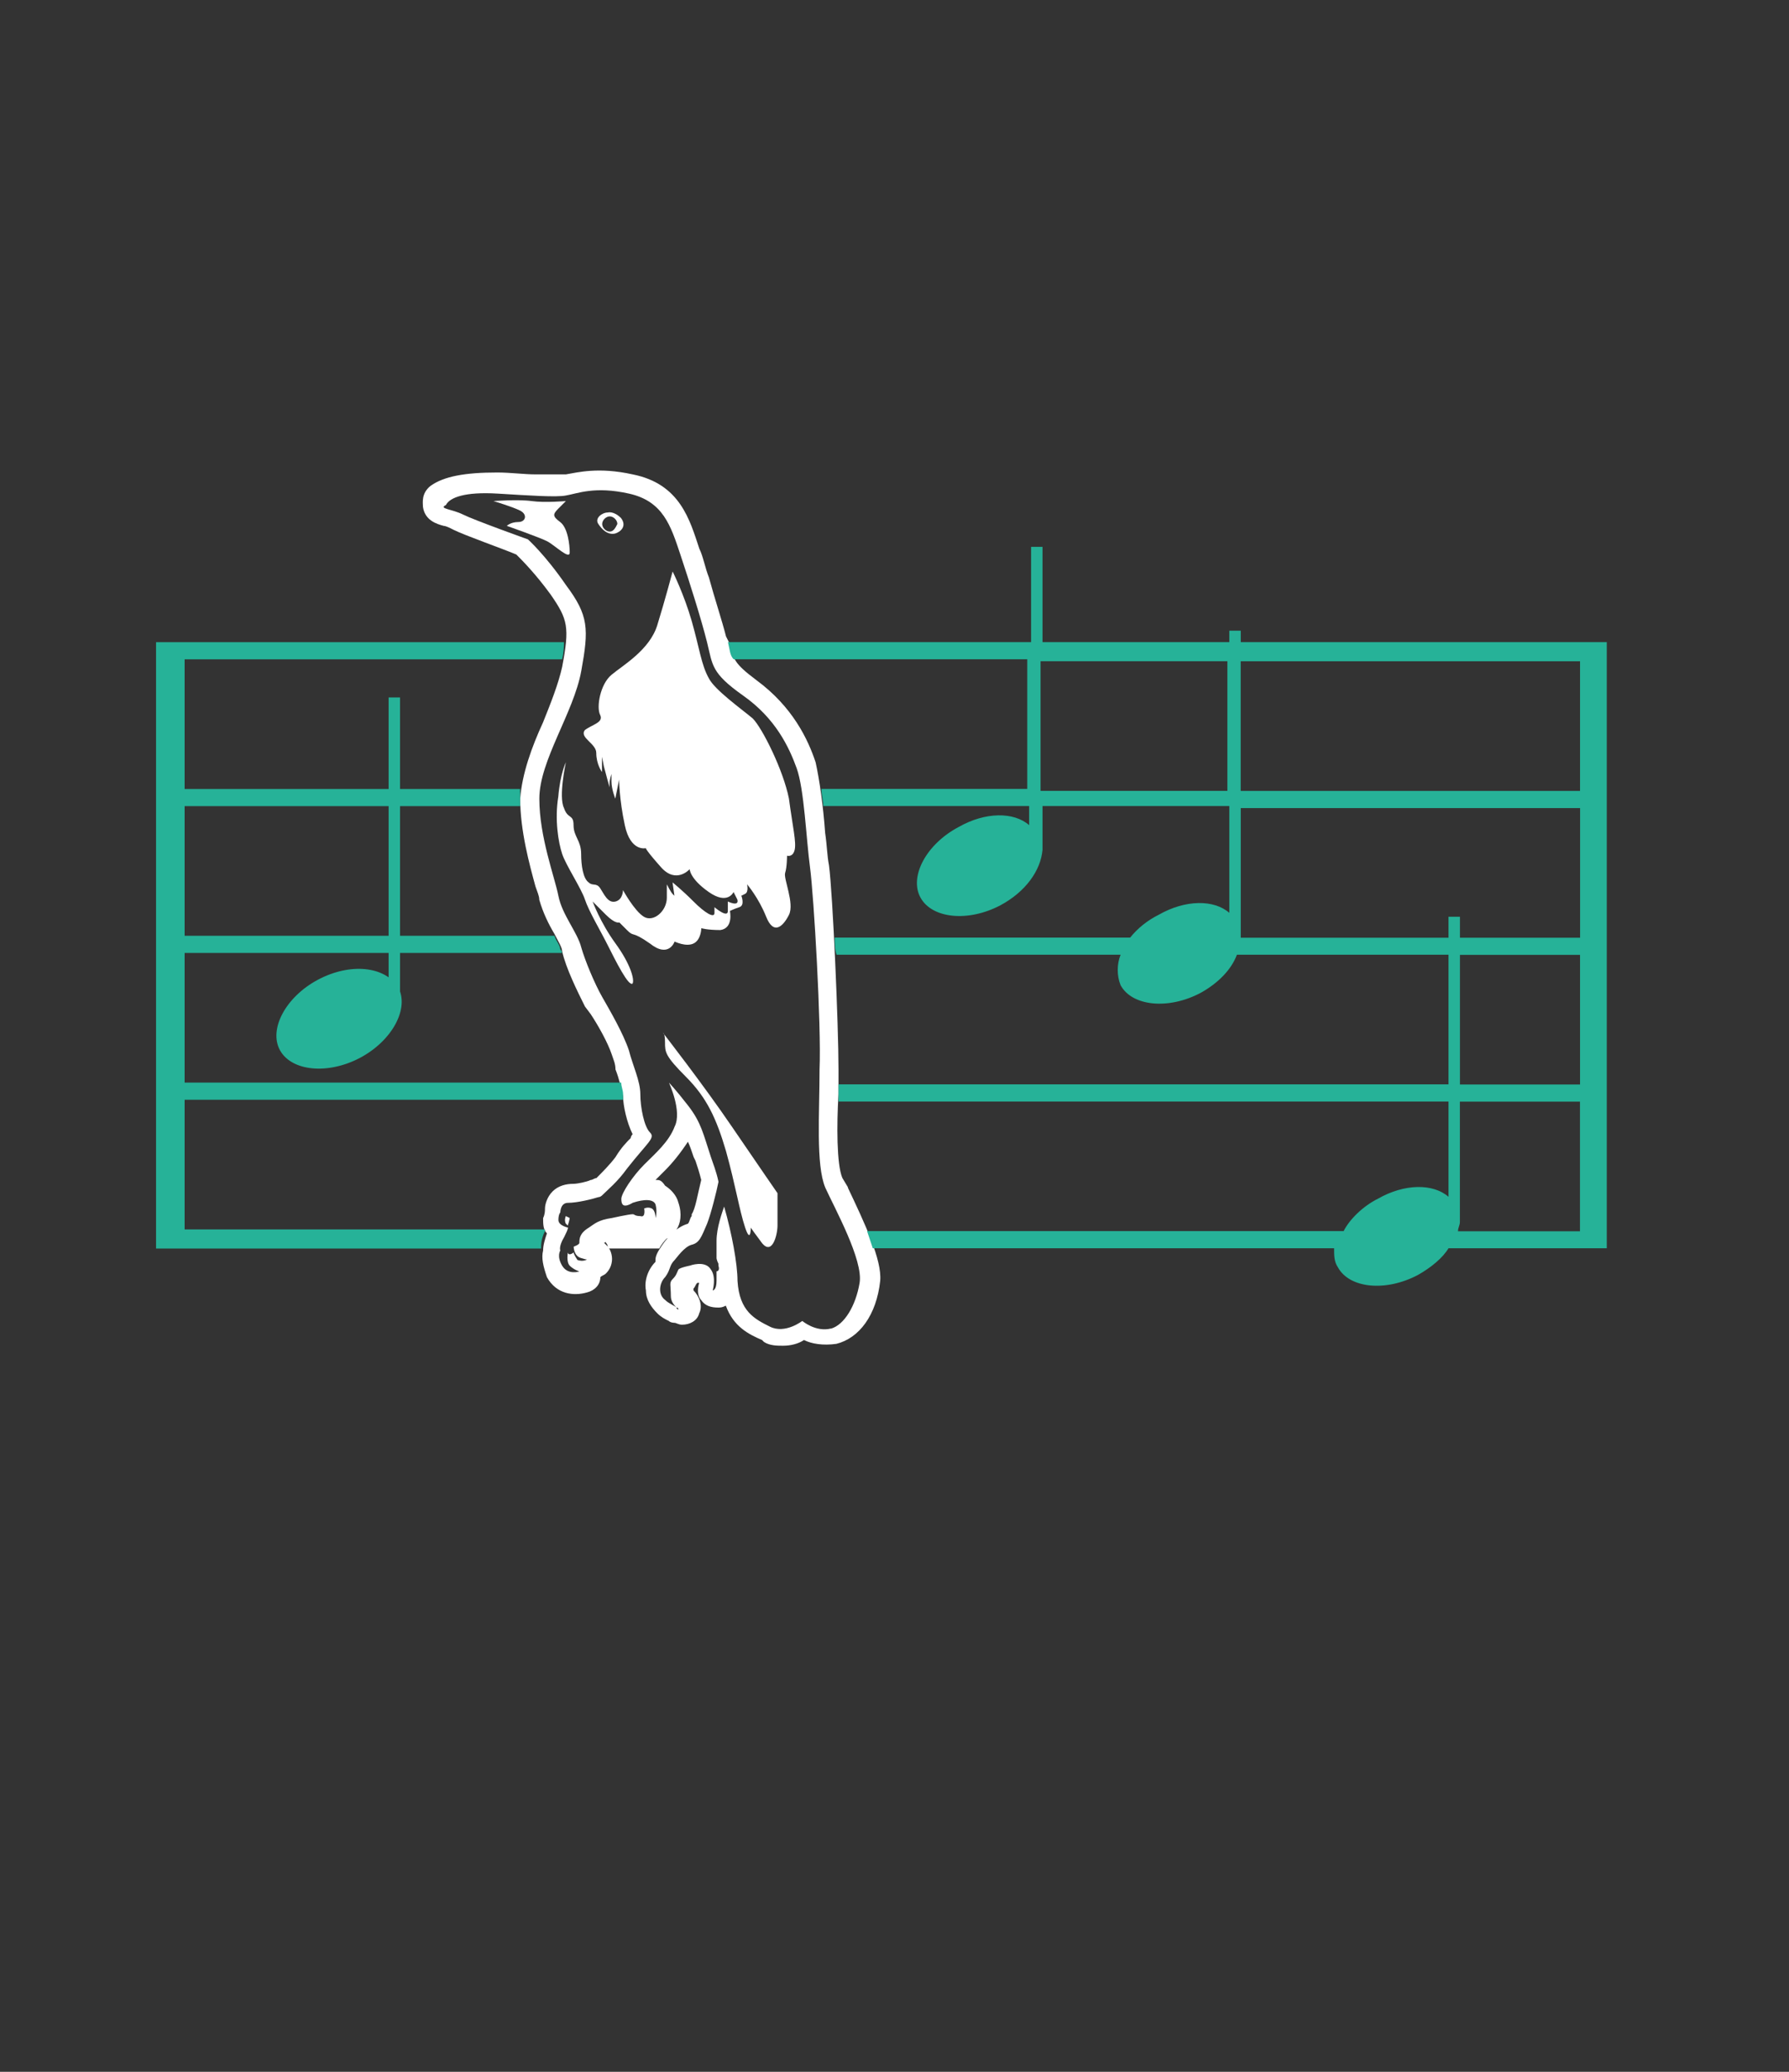 <svg width="285" height="330" viewBox="0 0 285 330" fill="none" xmlns="http://www.w3.org/2000/svg">
<rect x="0" y="0" width="285" height="330" fill="#333333" stroke="none"/>
<path d="M98.96 82.54C97.75 81.33 96.83 81.63 96.83 81.63C95.92 81.63 94.7 82.54 95.31 83.45C95.92 84.36 96.83 85.27 98.04 84.97C98.95 84.67 99.86 83.76 98.95 82.54H98.96ZM97.14 84.67C96.53 84.67 95.93 84.06 95.93 83.46C95.93 82.86 96.54 82.25 97.14 82.25C97.74 82.25 98.35 82.86 98.35 83.46C98.05 84.07 97.74 84.67 97.14 84.67Z" fill="white"/>
<path d="M90.15 79.81C90.15 79.81 86.81 80.11 84.68 79.81C82.55 79.51 78.61 79.81 78.61 79.81C78.61 79.81 81.65 80.72 82.86 81.33C84.07 81.94 83.77 83.15 82.56 83.15C81.35 83.15 80.74 83.76 80.74 83.76C80.74 83.76 85.9 85.58 87.12 86.19C88.34 86.8 90.76 89.23 90.76 88.01C90.76 86.79 90.46 84.06 89.24 83.15C88.03 82.24 88.03 81.94 88.94 81.02C89.85 80.11 90.15 79.81 90.15 79.81Z" fill="white"/>
<path d="M105.64 164.54C105.64 164.54 112.02 172.74 116.57 179.42C121.13 186.1 123.86 190.05 123.86 190.05V195.21C123.86 196.73 122.95 200.37 121.13 197.64C119.31 195.21 119.61 195.51 119.61 195.51C119.61 195.51 119.61 198.24 118.7 195.51C117.79 192.78 117.18 188.83 115.66 183.36C114.14 178.2 112.62 174.86 109.28 171.52C105.94 168.18 105.94 167.57 105.94 166.05C105.94 164.53 105.64 164.53 105.64 164.53V164.54Z" fill="white"/>
<path d="M107.16 91.04C107.16 91.04 108.98 94.68 110.2 98.94C111.42 103.2 111.72 105.92 112.93 108.05C113.84 109.87 118.09 112.91 119.91 114.43C121.43 115.95 124.77 122.63 125.68 127.19C126.29 131.75 126.89 134.17 126.59 135.39C126.29 136.6 125.38 136.3 125.38 136.3C125.38 136.3 125.38 138.12 125.08 139.03C124.78 139.94 126.6 143.89 125.69 145.71C124.78 147.53 123.26 149.05 122.05 146.01C120.84 142.97 119.01 140.85 119.01 140.85C119.01 140.85 119.31 142.06 118.71 142.37C118.11 142.68 118.1 142.67 118.1 142.67C118.1 142.67 118.71 144.19 117.8 144.49C116.89 144.79 116.28 145.1 116.28 145.1C116.28 145.1 116.89 147.83 114.76 148.14C112.63 148.14 111.72 147.84 111.72 147.84C111.72 147.84 111.72 149.66 110.51 150.27C109.3 150.88 107.47 149.97 107.47 149.97C107.47 149.97 106.56 152.7 103.52 150.27C100.48 148.14 101.09 149.36 99.88 148.14L98.67 146.93C98.67 146.93 98.06 147.23 96.54 145.72L94.41 143.59C94.41 143.59 95.62 146.93 98.05 150.27C100.48 153.61 101.09 156.04 100.78 156.65C100.17 157.26 98.05 153.01 96.83 150.58C95.61 148.15 93.79 145.11 93.19 143.29C92.59 141.47 90.15 137.82 89.55 136C88.95 134.18 88.34 130.53 88.94 126.89C89.24 123.25 90.15 121.42 90.15 121.42C90.15 121.42 88.94 126.89 89.85 128.71C90.46 130.53 91.37 129.62 91.37 131.44C91.37 133.26 92.58 133.87 92.58 136C92.58 137.82 92.88 139.95 93.79 140.56C94.4 141.17 95 140.56 95.61 141.47C96.22 142.38 96.82 143.9 98.04 143.6C99.26 143.3 99.25 141.78 99.25 141.78C99.25 141.78 101.07 145.12 102.59 146.03C104.11 146.94 106.23 145.12 106.23 142.99V140.86C106.23 140.86 106.84 142.07 107.14 142.38L107.44 142.68L107.14 140.55C107.14 140.55 108.66 141.76 110.48 143.59C112.3 145.42 113.82 146.32 113.82 145.41V144.5C113.82 144.5 115.95 146.32 115.95 145.11V143.59C115.95 143.59 117.77 144.5 117.47 143.29L116.86 142.08C116.86 142.08 115.95 144.21 112.91 142.08C109.87 139.95 109.87 138.44 109.87 138.44C109.87 138.44 107.74 140.87 105.31 138.14C102.88 135.41 102.88 135.1 102.88 135.1C102.88 135.1 100.45 135.71 99.54 131.46C98.63 127.21 98.63 124.17 98.63 124.17L98.02 127.21C98.02 127.21 97.41 125.69 97.41 124.48V123.27C97.41 123.27 97.11 124.18 97.11 124.79V125.4C97.11 125.4 96.5 123.27 96.2 122.06L95.9 120.54V122.97C95.9 122.97 94.99 121.76 94.99 119.93C94.99 118.41 92.26 117.5 93.17 116.29C94.38 115.38 96.21 115.08 95.6 113.86C94.99 112.64 95.6 109 97.42 107.48C99.24 105.96 103.49 103.53 104.71 99.58C105.93 95.63 107.14 91.08 107.14 91.08L107.16 91.04Z" fill="white"/>
<path d="M90.15 194.91L90.45 195.21C90.75 194.3 90.75 194 90.75 194L90.14 193.7C90.14 193.7 89.84 194.31 90.14 194.91H90.15Z" fill="white"/>
<path d="M135.1 189.14L134.19 187.62C133.28 185.49 133.28 179.12 133.58 174.26V170.31C133.58 163.33 132.67 142.37 132.06 137.81C131.76 136.29 131.76 134.77 131.45 132.65C131.15 128.4 130.54 124.15 129.93 121.41C128.72 117.77 126.29 112.6 120.52 108.35C116.88 105.62 116.88 105.01 116.27 102.58L115.66 101.37C115.05 98.94 113.84 95.3 112.93 91.96C112.32 90.44 112.02 88.62 111.41 87.4C109.89 82.84 108.37 77.07 100.78 75.56C95.31 74.35 91.97 75.26 90.15 75.56H89.54C88.93 75.56 87.11 75.56 85.29 75.56C83.47 75.56 81.34 75.26 79.22 75.26C74.06 75.26 70.72 75.87 68.59 77.39C67.07 78.6 67.38 80.12 67.38 80.73C67.68 82.86 69.51 83.46 70.72 83.77C71.02 83.77 71.63 84.07 72.24 84.38C74.06 85.29 80.14 87.42 82.26 88.33C83.17 89.24 85.3 91.37 87.73 94.71C90.46 98.66 90.77 99.87 89.55 106.25C88.94 108.98 87.73 112.02 86.51 115.06C84.69 119.01 83.17 123.26 82.87 127.21C82.87 132.37 84.39 137.84 85.3 141.18C85.6 142.09 85.91 142.7 85.91 143.31C86.52 145.44 87.43 147.26 88.34 148.78C88.95 149.99 89.55 150.91 89.55 151.51C90.16 154.24 91.98 157.89 93.19 160.32L94.1 161.53C95.31 163.35 96.83 166.09 97.44 167.91C97.74 168.82 98.05 169.43 98.05 170.34C98.66 171.86 98.96 173.38 99.26 174.59C99.26 176.11 99.87 178.84 100.78 180.66C100.78 180.66 100.48 180.96 100.48 181.27C99.87 181.88 98.96 182.79 98.05 184.31C97.14 185.52 95.92 186.74 95.01 187.65C94.71 187.65 94.4 187.95 94.1 187.95C93.49 188.25 91.97 188.56 91.37 188.56C90.16 188.56 88.94 188.86 88.03 189.77C87.12 190.68 86.82 191.9 86.82 192.5C86.82 192.8 86.82 193.41 86.52 194.02C86.52 194.93 86.52 195.84 87.13 196.45C86.83 197.36 86.52 198.27 86.52 199.18C86.22 200.39 86.52 201.61 87.13 203.43C88.65 206.16 91.38 206.47 93.51 205.86C94.72 205.56 95.64 204.65 95.64 203.43C95.94 203.13 96.25 203.13 96.55 202.82C97.76 201.61 97.76 199.78 96.85 198.57L96.24 197.96C96.85 197.66 97.45 197.35 98.97 197.05C99.58 197.05 100.49 196.75 101.1 196.75C101.4 196.75 102.01 197.05 102.62 197.05H103.53C103.83 197.35 104.14 197.35 104.44 197.35C105.96 197.65 107.17 197.05 107.78 195.83C108.39 194.92 108.69 193.4 108.08 191.58C107.78 190.37 106.87 189.45 105.95 188.85C105.34 187.94 105.04 187.94 104.43 187.94L105.04 187.33L105.95 186.42C107.16 185.21 108.38 183.69 109.59 181.86C109.89 182.47 110.2 183.38 110.5 184.29L110.8 184.9C111.1 185.81 111.41 186.72 111.71 187.94C111.1 190.37 110.8 192.5 110.19 193.41V193.71C109.89 194.01 109.89 194.62 109.58 194.92C107.45 195.53 105.94 197.65 105.33 198.56C104.72 199.47 104.42 200.08 104.42 200.69V200.99C103.21 202.2 102.6 204.03 102.9 205.55C102.9 207.07 103.81 208.28 104.72 209.19C105.33 209.8 105.93 210.1 106.54 210.4C106.84 210.7 107.45 210.7 107.45 210.7C107.75 210.7 108.06 211 108.66 211C109.87 211 111.09 210.39 111.39 209.18C112 207.97 111.39 206.45 110.48 205.54V205.24C110.78 204.94 110.78 204.63 111.09 204.33H111.39C111.09 205.24 111.09 206.46 111.69 207.06C112.3 207.97 113.21 208.27 114.42 208.27C114.72 208.27 115.03 208.27 115.63 207.97C116.84 211.31 119.27 212.53 121.4 213.44L121.7 213.74C122.61 214.35 123.83 214.35 124.74 214.35C125.95 214.35 127.17 214.05 128.08 213.44C129.29 214.05 131.12 214.35 133.24 214.05C136.88 213.14 139.62 209.49 140.22 204.03C140.52 200.69 137.79 194.92 135.06 189.15L135.1 189.14ZM132.37 211.61C129.94 212.22 127.81 210.4 127.81 210.4C127.81 210.4 125.08 212.53 122.65 211.31C120.22 210.09 117.79 208.88 117.49 204.02C117.49 201.29 116.58 196.43 115.36 192.18C115.06 193.09 114.15 195.52 114.15 197.65V200.38C114.15 200.38 114.15 200.68 114.45 201.29V201.59C114.75 202.5 114.15 202.5 114.15 202.5V204.02C114.15 205.54 113.54 205.54 113.54 205.54C113.54 205.54 114.15 203.41 113.24 202.2C112.33 200.68 109.9 201.59 109.9 201.59C109.9 201.59 108.38 201.89 108.08 202.2C107.78 202.81 107.78 203.11 107.17 203.72C106.56 204.33 106.87 204.63 106.87 206.45C106.87 207.36 107.48 207.97 107.78 208.27C108.08 208.27 108.08 208.57 108.08 208.57C108.08 208.57 107.78 208.57 107.78 208.27C107.48 207.97 106.57 207.66 105.96 207.06C104.75 206.15 105.05 204.33 105.96 203.42C106.87 202.21 106.57 201.6 107.48 200.69C107.78 200.39 109 198.56 110.21 198.26C111.42 197.96 111.73 197.05 112.64 194.92C113.25 193.4 114.16 189.76 114.46 188.24C114.16 186.72 113.55 185.2 113.25 184.29C112.04 180.65 111.73 178.82 109.61 176.09C107.49 173.36 106.57 172.45 106.57 172.45C106.57 172.45 108.7 177.01 107.48 179.43C106.57 181.86 104.44 183.68 102.62 185.5C100.8 187.32 98.98 190.06 98.98 190.97C98.98 191.88 99.28 192.49 100.8 191.58C102.62 190.97 104.14 190.97 104.44 191.88C104.74 193.09 104.44 194.01 104.44 194.01C104.44 194.01 104.44 192.8 103.83 192.49C103.22 192.18 102.62 192.49 102.62 192.49C102.62 192.49 102.92 194.01 102.01 193.7C101.1 193.7 101.1 193.4 100.8 193.4C100.19 193.4 97.46 194.01 97.46 194.01C95.33 194.31 94.73 194.92 93.82 195.53C92.3 196.44 92.3 197.35 92.3 197.96C92.3 198.26 91.39 198.57 91.39 198.57C91.39 198.57 91.39 200.09 92.6 200.39C93.51 200.69 93.81 200.69 93.81 200.39C93.51 200.69 92.9 201 91.99 200.69C91.38 199.78 91.38 199.48 91.38 199.48C91.38 199.48 91.08 199.78 90.77 199.78C90.46 199.78 90.47 199.48 90.47 199.48C90.47 199.48 90.17 201 90.77 201.61C91.37 202.22 92.29 202.52 92.29 202.52C92.29 202.52 90.47 203.13 89.56 201.61C88.65 200.09 89.26 199.18 89.26 199.18C89.26 199.18 88.96 198.57 89.87 197.05C90.17 196.44 90.48 195.84 90.48 195.53C90.48 195.53 88.96 195.23 88.96 194.32C88.96 193.41 89.26 193.11 89.26 193.11C89.26 193.11 89.26 191.59 90.47 191.59C91.99 191.59 94.42 190.98 95.33 190.68C95.53 190.68 95.733 190.58 95.94 190.38C96.85 189.47 98.37 188.25 99.89 186.13C103.23 181.88 104.45 181.27 103.53 180.36C102.62 179.45 102.01 176.41 102.01 174.29C102.01 172.17 100.8 169.73 100.19 167.31C99.28 164.58 97.15 160.93 95.94 158.81C94.73 156.69 93.21 153.04 92.6 150.91C91.99 148.48 89.56 145.75 88.96 142.71C88.36 139.67 85.92 133.3 85.92 127.22C85.92 121.14 91.39 113.55 92.6 106.87C93.81 100.19 93.81 98.06 90.17 93.2C86.83 88.34 84.1 85.91 84.1 85.91C84.1 85.91 75.6 82.87 73.77 81.96C71.94 81.05 69.82 81.05 71.04 80.44C71.65 79.23 74.08 78.31 79.24 78.62C84.4 78.93 88.65 79.23 90.17 78.92C91.99 78.62 94.73 77.4 100.19 78.62C105.66 79.83 106.87 83.78 108.39 88.34C109.91 92.9 111.73 98.67 112.64 102.31C113.55 105.95 113.25 107.17 118.41 110.81C123.57 114.45 125.7 119.01 126.91 122.35C128.12 125.69 128.43 133.59 129.04 138.14C129.65 142.69 130.86 163.35 130.56 170.33C130.56 177.31 129.95 185.51 131.47 189.16C132.99 192.5 137.54 200.7 136.94 204.34C136.33 207.98 134.51 211.02 132.38 211.63L132.37 211.61Z" fill="white"/>
<path d="M86.2 198.85C86.2 198.24 86.2 197.33 86.81 196.12V195.82H29.41V175.17H99.26V174.26C99.26 173.65 98.96 173.05 98.96 172.44H29.41V151.79H89.54C89.54 151.59 89.44 151.387 89.24 151.18C89.24 150.57 88.63 149.97 88.33 149.05H29.41V128.4H82.86V125.67H29.41V105.02H89.54C89.84 103.81 89.84 102.89 89.84 102.29H24.86V198.87H86.21L86.2 198.85Z" fill="#26B298"/>
<path d="M106.55 196.12C105.94 196.73 105.03 197.03 104.12 196.73C103.82 196.73 103.51 196.43 103.21 196.43H102.3C101.69 196.43 101.39 196.43 100.78 196.13C100.17 196.13 98.96 196.43 98.65 196.43C96.83 196.73 96.52 197.04 95.92 197.34C96.22 197.64 96.53 197.64 96.53 197.95C96.83 198.25 96.83 198.56 96.83 198.86H105.03C105.33 198.25 106.24 197.04 107.46 196.13H106.55V196.12Z" fill="white"/>
<path d="M255.97 103.8V102.28H197.66V100.46H195.84V102.28H166.08V87.1H164.26V102.28H115.97C116.27 103.49 116.27 104.41 116.88 105.01H163.65V125.66H130.85C130.85 126.57 131.15 127.48 131.15 128.39H163.95V131.43C161.52 129.3 156.97 129.3 152.71 131.73C147.55 134.46 144.81 139.63 146.64 142.97C148.47 146.31 154.23 146.92 159.4 144.18C163.35 142.05 165.78 138.71 166.08 135.37V128.39H195.84V145.4C193.41 143.27 188.86 143.27 184.6 145.7C182.78 146.61 181.26 147.83 180.04 149.34H132.97C132.97 150.25 132.97 151.16 133.27 152.07H178.52C177.91 153.59 177.91 155.41 178.52 156.93C180.34 160.27 186.11 160.88 191.28 158.14C194.01 156.62 196.14 154.5 197.05 152.07H230.76V172.72H133.58V175.45H230.76V190.63C228.33 188.5 223.77 188.5 219.52 190.93C217.09 192.14 214.96 194.27 214.05 196.09H138.13C138.43 197 138.74 197.91 139.04 198.82H212.53C212.53 200.03 212.53 200.95 213.14 201.86C214.96 205.2 220.73 205.81 225.9 203.07C228.03 201.86 229.85 200.34 230.76 198.82H255.97V103.8ZM195.53 125.97H165.77V105.32H195.53V125.97ZM251.71 196.12H232.27C232.27 195.51 232.57 195.21 232.57 194.6V175.47H251.7V196.12H251.71ZM251.71 172.74H232.58V152.09H251.71V172.74ZM251.71 149.36H232.58V146.02H230.76V149.36H197.66V128.71H251.72V149.36H251.71ZM251.71 125.98H197.65V105.33H251.71V125.98Z" fill="#26B298"/>
<path d="M63.43 157.25C65.25 160.59 62.52 165.75 57.36 168.49C52.2 171.22 46.43 170.62 44.6 167.28C42.77 163.94 45.51 158.78 50.67 156.04C55.83 153.31 61.3 153.91 63.43 157.25Z" fill="#26B298"/>
<path d="M63.73 111.09H61.91V159.68H63.73V111.09Z" fill="#26B298"/>
</svg>
